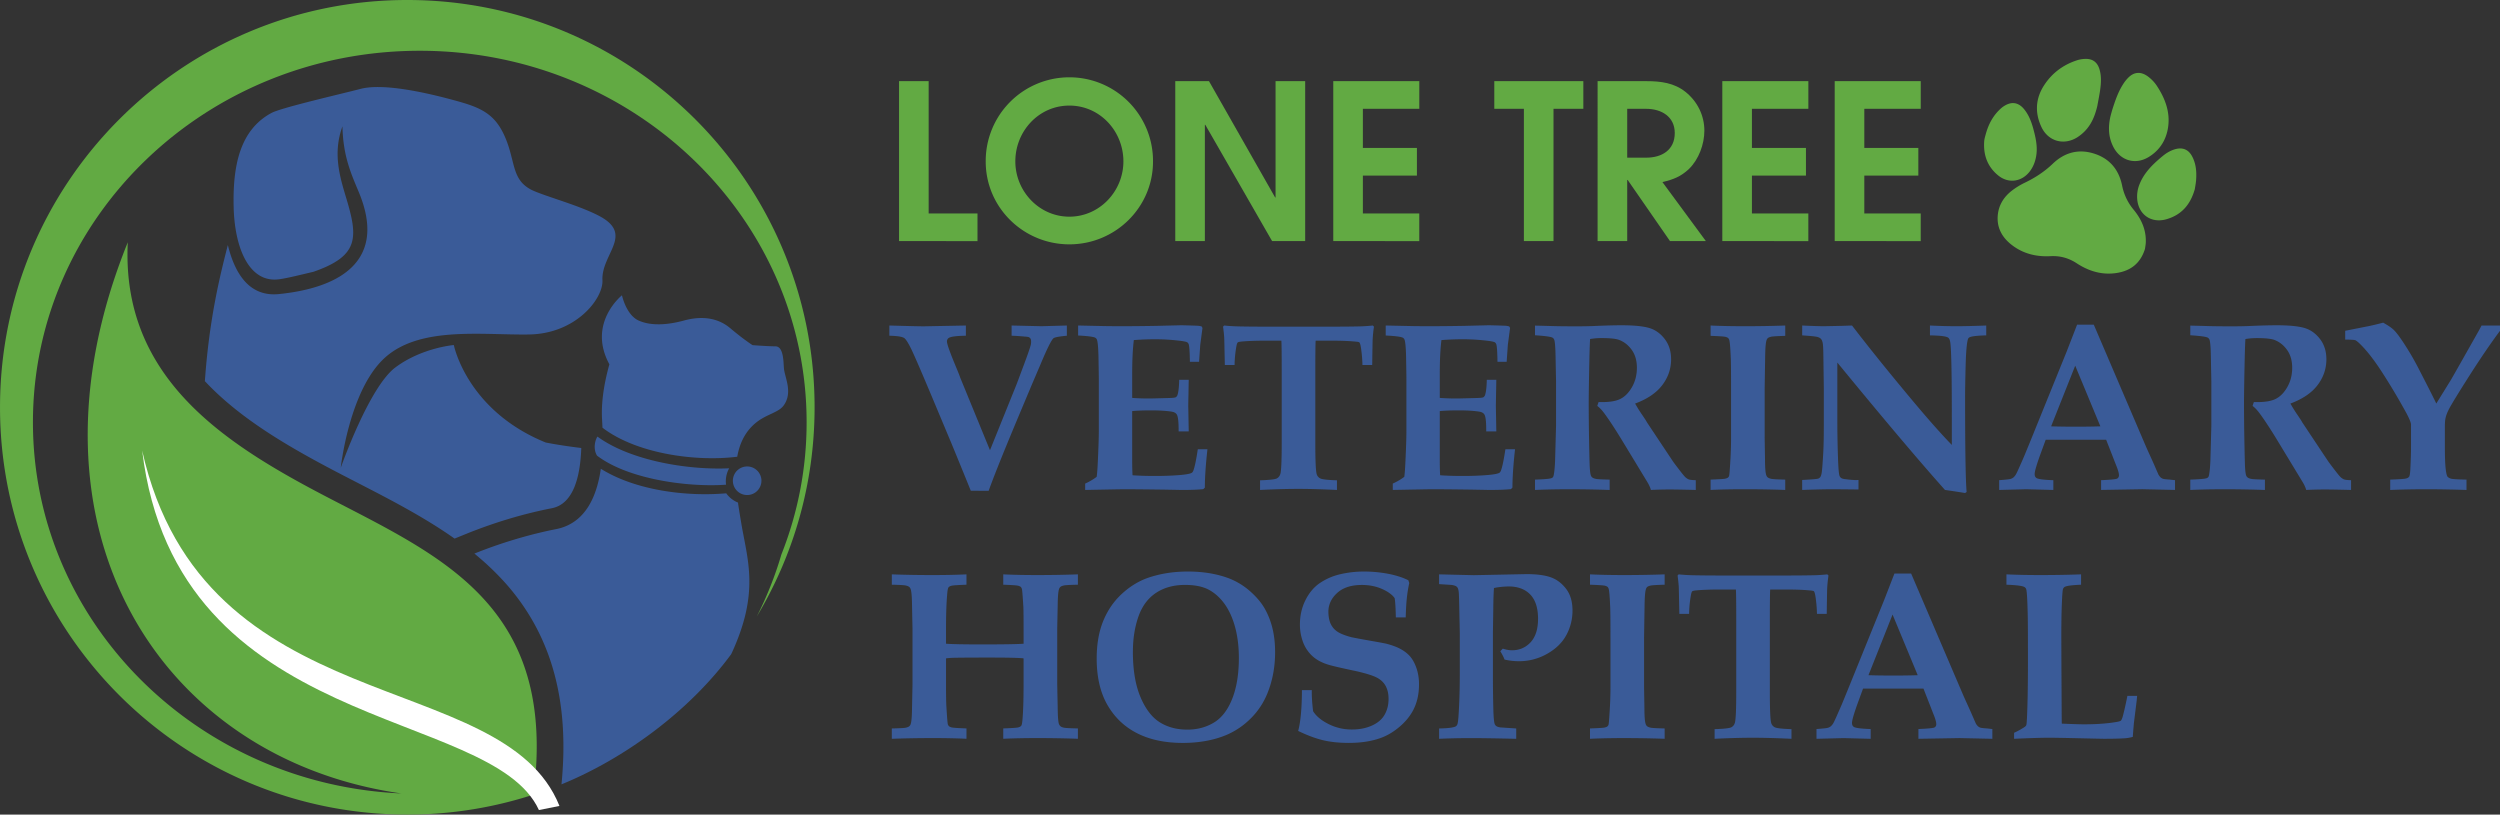 <svg id="Layer_1" data-name="Layer 1" xmlns="http://www.w3.org/2000/svg" viewBox="0 0 5665.73 1846.1"><rect x="0" y="0" width="5665.73" height="1846.1" fill="#333333" stroke="none"/><g id="Layer_1-2" data-name="Layer_1"><g id="_2237594296672" data-name=" 2237594296672"><path d="M1045.54,90.79c-509.78,0-923,413.26-923,923.05s413.26,923,923,923a921.6,921.6,0,0,0,295.87-48.47V1850l-5.66,1.72c34.72-398.77-225.79-505.59-480-638.6C624,1091.91,397.06,942.67,412.12,639.85,149.88,1288.33,485.67,1811.36,1032.29,1889c-464.89-20.83-835.15-389.42-835.15-841.11,0-465.06,392.5-842.07,876.69-842.07s876.68,377,876.68,842.07a810.44,810.44,0,0,1-57.18,299.6,816.64,816.64,0,0,1-55.86,140.7c83.24-138.63,131.12-300.91,131.12-474.39,0-509.79-413.26-923-923-923Z" transform="translate(-122.5 -90.79)" fill="#62aa43" fill-rule="evenodd"/><path d="M444.7,1112c78.3,646.27,790.63,577.84,899.14,814.57l46.53-9.31C1262.88,1598.51,584.07,1732.15,444.7,1112Z" transform="translate(-122.5 -90.79)" fill="#fff" fill-rule="evenodd"/><path d="M1879.81,875.68c18.8,0,18.13,35.82,19.28,49.52,1.78,21.26,20.58,53.94,0,83.74-11.58,16.77-37.52,19.76-61.54,38.4-25.87,20.09-38.81,47.88-44.27,78.54-94.93,11.78-228.86-7.09-305.37-65.8-.26-6.43-.58-12.55-.93-18.25-2.79-45.38,7.62-93.58,16.58-125.37C1452.81,823.05,1532.05,760,1532.05,760s9.41,44.39,37.66,57.17,65.92,10.09,102.92,0,74.67-8.07,104.94,17.49S1828,873,1828,873s35,2.69,51.79,2.69Zm-392-149.74c-2.72-60.08,72.84-103.51-7.63-145.91-48.06-25.32-130.54-46.53-155.65-60.3-43.16-23.67-33.77-64.56-57.94-119.47-21-47.65-49.45-63.92-103.15-79-70.8-19.94-171.52-42.89-224.38-28.91-41.72,11-178.78,42.27-201.51,54.53C666.33,385.28,649.84,466,652,559.41c2.16,94.15,35.51,174.48,104.5,164.1,21.11-3.17,46.55-9.83,76.14-16.69,103.9-36,101.55-77.59,74.43-167.43-14.79-49-30.59-101.52-8.47-162.24C900,445.69,918.83,485.7,936,527.09c63,152-38.72,215.59-181.26,230.14-65.08,6.63-99.25-42.91-115.87-111.17-16.5,64.59-41.93,163.55-52.07,308.51,70.93,76,166,134.22,254.86,182.54q21,11.4,42.12,22.44c89.55,46.85,184.9,92.52,268.9,151.82l26.73-10.82c61.7-25,128.34-45.28,193.76-58,51.72-10.08,64.7-78.28,66.68-136.47-27.35-3.3-54.26-7.34-80.59-12.4-179-72.75-208.24-220.91-208.24-220.91s-72.81,6-132.64,50.86S894.71,1151,894.71,1151s18.94-174.51,98.73-248.32,223-52,328.68-53.88,167.61-80.95,165.7-122.85Zm360.33,454.38a32.37,32.37,0,1,1-9.48-22.9A32.33,32.33,0,0,1,1848.15,1180.32Zm-372.7-57c-9.18-15.7-4.38-34.73,1-43.15,75.16,55.2,206.78,76.26,298.57,71.91a60.92,60.92,0,0,0-7.09,37.18c-86.35,6.17-222.1-12.15-292.47-65.94Zm8.68,29.79c79.41,49.8,196,63.49,284.2,55.65a60.65,60.65,0,0,0,26.66,21c2.19,15.69,4.79,30.8,7.1,44.7,14.37,86.57,42.82,158.44-22.38,298.77C1684.48,1702.79,1537.79,1810,1395,1868.38c17.06-172.32-13.43-333.5-133.94-463.64a625.67,625.67,0,0,0-63.48-59.33c74.94-30.34,143.87-47.4,184.85-55.39,66.65-13,92.65-73.91,101.72-136.87Z" transform="translate(-122.5 -90.79)" fill="#3a5b98" fill-rule="evenodd"/></g></g><path d="M2160,637.19V274.71h67.11V574.49h110.7v62.7Z" transform="translate(-122.5 -90.79)" fill="#62aa43"/><path d="M2546,644.54c-103.85,0-189.57-83.28-189.57-187.61a189.57,189.57,0,1,1,379.13,0C2735.53,561.26,2649.81,644.54,2546,644.54Zm0-314.48c-69.56,0-122.46,58.29-122.46,126.38,0,67.6,53.88,125.4,122.46,125.4s122.46-57.8,122.46-125.4C2668.43,388.35,2615.52,330.06,2546,330.06Z" transform="translate(-122.5 -90.79)" fill="#62aa43"/><path d="M3005.44,637.19,2854.08,373.66h-1V637.19H2786V274.71h76.41l149.89,263.53h1V274.71h67.11V637.19Z" transform="translate(-122.5 -90.79)" fill="#62aa43"/><path d="M3144.06,637.19V274.71h195v62.7H3211.17v88.66h122.46v62.7H3211.17v85.72H3339v62.7Z" transform="translate(-122.5 -90.79)" fill="#62aa43"/><path d="M3643.2,337.41V637.19h-67.11V337.41H3509v-62.7H3710.8v62.7Z" transform="translate(-122.5 -90.79)" fill="#62aa43"/><path d="M3907.22,637.19l-96-138.63h-1V637.19h-67.11V274.71h111.19c31.84,0,62.7,3.92,88.17,24.49,26.94,21.55,42.62,53.39,42.62,87.68,0,30.86-12.74,65.15-34.78,86.7-18.61,17.64-35.76,24-60.25,29.88l98.46,133.73Zm-53.88-299.78h-43.1v110.7h43.1c35.76,0,64.66-17.63,64.66-55.84C3918,355,3887.63,337.41,3853.34,337.41Z" transform="translate(-122.5 -90.79)" fill="#62aa43"/><path d="M4025.76,637.19V274.71h195v62.7H4092.87v88.66h122.46v62.7H4092.87v85.72h127.85v62.7Z" transform="translate(-122.5 -90.79)" fill="#62aa43"/><path d="M4280.47,637.19V274.71h195v62.7H4347.58v88.66H4470v62.7H4347.58v85.72h127.85v62.7Z" transform="translate(-122.5 -90.79)" fill="#62aa43"/><path d="M2322.63,1203q-22.65-55.95-43.42-106.29l-37.83-90.3q-44.49-106.29-54.74-126.67t-15.58-23.3q-8-4.26-33-4.8V828.49q63.93,1.86,77.78,1.86l95.63-1.86v23.17q-22.38.27-32.5,2.67-5.86,1.33-8.12,3.86a9.41,9.41,0,0,0-2.27,6.52q0,8,17.58,50.62,10.13,24.51,10.79,26.5c.44,1.33,1,3,1.74,4.93l67.39,164.36,59.14-146.51q2.11-5.05,18.91-50.35,12-32,14.65-42.89a39.35,39.35,0,0,0,.53-6.39q0-4.53-1.46-6.79a8.78,8.78,0,0,0-3.87-3.33c-1.24-.53-4.44-1-9.59-1.33q-17.31-1.6-29.3-1.87V828.49l67.66,1.6,57.54-1.6v23.17q-25.85,2.4-30.1,5.6-7.18,5.58-30.1,60.46l-18.91,44.22-36,85.78q-45.83,109.74-62.07,155.3Z" transform="translate(-122.5 -90.79)" fill="#3a5b98"/><path d="M2581.82,1201.15v-14.38q16-7.45,26.1-15.45,1.6-11.19,2.67-36.23,2.13-45.81,2.13-66.6V948.62q0-6.92-.8-51.94-.81-30.1-3.73-36.76a8.76,8.76,0,0,0-4-4q-7.18-3.2-38.36-4.79V828.49l61.8,1.33q18.39.27,35.17.27,36.48,0,81.24-.8l54.08-1.34q9.59,0,38.89,1.07a40.08,40.08,0,0,1,8.79,1.6l1.86,3.46-5.06,38.36q-.27,4-2.66,38.36h-20.78q-.54-31.42-2.4-38.63a9.73,9.73,0,0,0-3.19-5.32q-3.46-2.4-21.31-4.27a468.72,468.72,0,0,0-51.68-2.93q-23.72,0-48.48,1.87-3.73,30.11-3.73,76.45v54.61q18.11,1.33,37.82,1.33,6.14,0,44.22-1.07,14.39-.26,16.92-1.86a10.1,10.1,0,0,0,3.86-5.6q3.2-10.11,3.73-33.83h21.58l-1.07,58.61,1.07,58.33h-22.91q.26-30.88-4-38.09-3.2-5.33-11.45-6.66-18.39-2.93-47.15-2.93-25.84,0-42.62,1.6v112.95q0,18.92.8,32.49,21.57,1.61,51.14,1.6,28.77,0,53.15-1.86t30-5.33q1.86-1.07,3.47-4.79,4.79-12.79,10.12-48.49h21.84q-5.86,52.76-5.86,86.84l-3.46,3.47q-17.06,1.86-48.48,1.86l-42.89-.8q-63.4-.8-87.37-.8Q2664.4,1199.55,2581.82,1201.15Z" transform="translate(-122.5 -90.79)" fill="#3a5b98"/><path d="M2978.19,1201.15v-21.84q32-1.07,38-4.26t8.12-10.66q2.94-11.45,2.93-69V935.84q0-65.26-.8-73h-38.09q-28.77,0-50.61,1.86-8.79.81-10.12,2.14-1.87,1.59-3.2,9.32a262.62,262.62,0,0,0-4,41.82h-22.11q-1.08-54.6-1.34-61.53-.8-11.73-2.66-25.31l2.4-2.66q12.51,1.34,26.64,1.86,22.91.79,88.17.8H3119.1q67.14,0,89.78-.8,12.24-.52,24.77-1.86l2.66,2.66a283.55,283.55,0,0,0-2.93,28.5q-.27,2.15-1.06,58.34h-22.11a311.08,311.08,0,0,0-3.47-39.69q-1.59-9.59-3.46-11.45c-1.06-.89-3.91-1.51-8.52-1.87q-21.86-2.13-52.48-2.13h-38.09q-.81,9.33-.8,73V1095.4q0,57.54,2.93,69.26a15.82,15.82,0,0,0,8,10.25q6.12,3.35,38.09,4.4v21.84q-51.68-2.4-87.1-2.4Q3027.47,1198.75,2978.19,1201.15Z" transform="translate(-122.5 -90.79)" fill="#3a5b98"/><path d="M3278.93,1201.15v-14.38q16-7.45,26.11-15.45,1.59-11.19,2.66-36.23,2.13-45.81,2.13-66.6V948.62q0-6.92-.8-51.94-.8-30.1-3.73-36.76a8.78,8.78,0,0,0-4-4q-7.2-3.2-38.36-4.79V828.49l61.8,1.33q18.38.27,35.16.27,36.49,0,81.25-.8l54.07-1.34q9.6,0,38.9,1.07a40.08,40.08,0,0,1,8.79,1.6l1.86,3.46-5.06,38.36q-.27,4-2.67,38.36h-20.77q-.54-31.42-2.4-38.63a9.74,9.74,0,0,0-3.2-5.32q-3.46-2.4-21.31-4.27a468.67,468.67,0,0,0-51.67-2.93q-23.72,0-48.49,1.87-3.74,30.11-3.73,76.45v54.61q18.12,1.33,37.83,1.33,6.12,0,44.22-1.07,14.38-.26,16.91-1.86a10.06,10.06,0,0,0,3.87-5.6q3.2-10.11,3.73-33.83h21.57l-1.06,58.61,1.06,58.33h-22.9q.26-30.88-4-38.09-3.2-5.33-11.45-6.66-18.39-2.93-47.15-2.93-25.84,0-42.63,1.6v112.95q0,18.92.8,32.49,21.58,1.61,51.15,1.6,28.77,0,53.14-1.86t30-5.33c1.24-.71,2.4-2.31,3.46-4.79q4.8-12.79,10.13-48.49H3556q-5.86,52.76-5.86,86.84l-3.47,3.47q-17,1.86-48.48,1.86l-42.88-.8q-63.41-.8-87.38-.8Q3361.51,1199.55,3278.93,1201.15Z" transform="translate(-122.5 -90.79)" fill="#3a5b98"/><path d="M3601.25,850.6V828.75q6.14,0,42.62,1.07,17.85.54,50.62.53,28,0,47.94-1.06,33-1.34,54.61-1.34,41.82,0,62.6,6t35.43,24.9q14.64,18.93,14.65,46.09,0,32.23-20,58.6t-61.53,41.82q6.64,12,15.18,24.51t10,15.18c1,1.78,2,3.47,3.06,5.06l41.29,62.07q16.51,24.78,17.85,26.64,20,26.64,24.51,31.43a27.83,27.83,0,0,0,8.79,6.66q4.26,1.88,16.78,2.13v22.11q-41-1.07-59.4-1.06-21.32,0-42.36,1.06-1.33-5.85-6.39-15.18l-57-94q-24.53-40.5-41.56-63.67-8.53-11.71-16.52-17.58l2.93-8.79q32,1.07,48.22-6.53T3821,968.2q11.17-19.58,11.18-43.82,0-24.5-11.72-40.75t-29-22.65q-11.19-4-40-4a150.73,150.73,0,0,0-25.31,2.13q-.79,9.58-1.59,43.15Q3723,977.66,3723,1003q0,39.94.8,84.7,1,54.88,1.6,62.34.8,14.91,2.93,19.44a10.68,10.68,0,0,0,3.46,3.87q2.4,1.73,7.72,2.79t30.9,1.6v23.44q-45.54-1.59-92.16-1.6-41.56,0-77,1.6v-23.44q30.38-1.07,36-2.93a8.28,8.28,0,0,0,4.67-2.66c1-1.24,1.73-3.73,2.26-7.46q1.86-10.4,2.66-31.43l2.13-77.79V956.62l-1.06-56.21q-.54-33.3-3.2-40a10,10,0,0,0-4-4.53Q3634.27,852.72,3601.25,850.6Z" transform="translate(-122.5 -90.79)" fill="#3a5b98"/><path d="M4168.38,828.49v23.44q-26.91.8-32,2c-3.38.8-5.77,1.77-7.19,2.93a8.7,8.7,0,0,0-2.93,4.39q-1.87,4.53-2.67,17.32-.54,6.93-.8,26.1-1.07,65.54-1.06,70.59v107.35l.8,48.75q0,27.44,2.66,35.7a10.8,10.8,0,0,0,3.6,5.72c1.68,1.33,4.35,2.4,8,3.2s14.16,1.38,31.57,1.73v23.44q-43.43-1.59-92.7-1.6-42.9,0-76.46,1.6v-23.44q27.71-1.07,32-1.86,5.59-1.06,7.59-2.93a8.25,8.25,0,0,0,2.53-4.27q.8-3.2,2.13-25,2.13-32,2.13-59.13V973.13q0-53-.53-68.19-1.34-33.83-3.2-42.36a11.4,11.4,0,0,0-2.53-5.32c-1.15-1.24-3.28-2.27-6.39-3.07s-14.34-1.55-33.7-2.26V828.49q33.57,1.59,77,1.6Q4125,830.09,4168.38,828.49Z" transform="translate(-122.5 -90.79)" fill="#3a5b98"/><path d="M4206.73,1178.51q31.44-1.6,36-2.93a11.38,11.38,0,0,0,4.93-3.46c1.34-1.6,2.44-4.89,3.33-9.86q1.61-10.12,3.73-49,1.07-22.11,1.07-57.54V970.2l-1.07-77.52q-.27-19.44-1.6-25.3t-3.86-8.66q-2.54-2.79-8.39-4.39t-34.1-3.47V828.49q33.83,1.59,49.82,1.6l38.62-.8,24.51-.8q54.87,71.65,132.92,165.15,56.2,67.39,93.24,105.49v-61.54q0-143.29-3.2-168.61-1.06-9.86-4.8-12.79-6.12-4.8-41.55-5.33V828.49q32.49,1.59,59.67,1.6,26.37,0,67.92-1.6v22.37q-32.49.81-38.62,4.8a6.82,6.82,0,0,0-2.93,4q-4,13.33-5.2,60.87t-1.19,70.19q0,177.15,3.46,215l-3.46,2.4q-22.38-3.74-45.56-6.93-86-96.15-244-288.75v132.65q0,41.29,1.6,86,1.07,30.92,3.2,37.56a10.72,10.72,0,0,0,3.59,5.2c1.69,1.33,4.66,2.26,8.93,2.8q17.31,2.13,25.3,2.13c1.07,0,2.84-.09,5.33-.27v21.58q-50.61-.54-57.54-.54-25.84,0-70.06,1.6Z" transform="translate(-122.5 -90.79)" fill="#3a5b98"/><path d="M4653.19,1201.15V1179q21.57-1.59,25.7-2.79a18.59,18.59,0,0,0,7.06-3.73,30,30,0,0,0,6-8q3.06-5.44,18.25-40.62,6.93-16.51,26.64-65.26l69.52-171.55,23.45-60.47h37.82l119.07,278.1,16.52,36.5,10.65,24.5a26.82,26.82,0,0,0,5.07,6.93,16,16,0,0,0,5.46,3.2q3.06,1.07,15.58,1.86,4,.54,11.72,1.33v22.11l-74-1.6-93.5,1.6V1179q32.22-1.32,36.36-3.59t4.13-7.6q0-6.64-6.13-21.84l-22.91-58.6H4758.67l-11.72,32q-13.32,36.77-13.32,45.82,0,6.39,4.26,9.06,6.4,3.74,38.1,4.79v22.11l-61.54-1.6ZM4770.93,1057q25,.8,56.73.8,30.63,0,54.88-.8l-57-137.45Z" transform="translate(-122.5 -90.79)" fill="#3a5b98"/><path d="M5086.32,850.6V828.75q6.12,0,42.62,1.07,17.85.54,50.61.53,28,0,47.95-1.06,33-1.34,54.61-1.34,41.82,0,62.6,6t35.43,24.9q14.64,18.93,14.65,46.09,0,32.23-20,58.6t-61.54,41.82q6.66,12,15.19,24.51t10,15.18c1,1.78,2,3.47,3.06,5.06l41.29,62.07q16.52,24.78,17.85,26.64,20,26.64,24.5,31.43a27.94,27.94,0,0,0,8.79,6.66q4.26,1.88,16.79,2.13v22.11q-41-1.07-59.41-1.06-21.32,0-42.35,1.06-1.34-5.85-6.39-15.18l-57-94q-24.51-40.5-41.55-63.67-8.54-11.71-16.52-17.58l2.93-8.79q32,1.07,48.21-6.53t27.44-27.17q11.19-19.58,11.19-43.82,0-24.5-11.72-40.75t-29-22.65q-11.17-4-39.95-4a150.64,150.64,0,0,0-25.31,2.13q-.8,9.58-1.6,43.15-1.59,75.39-1.6,100.7,0,39.94.8,84.7,1.07,54.88,1.6,62.34.79,14.91,2.93,19.44a10.87,10.87,0,0,0,3.46,3.87q2.4,1.73,7.73,2.79t30.9,1.6v23.44q-45.55-1.59-92.17-1.6-41.55,0-77,1.6v-23.44q30.36-1.07,36-2.93a8.25,8.25,0,0,0,4.66-2.66c1-1.24,1.73-3.73,2.27-7.46q1.86-10.4,2.66-31.43l2.13-77.79V956.62l-1.06-56.21q-.54-33.3-3.2-40a10,10,0,0,0-4-4.53Q5119.35,852.72,5086.32,850.6Z" transform="translate(-122.5 -90.79)" fill="#3a5b98"/><path d="M5643.85,1005.36,5677.42,951q8.52-14.64,50.61-89.24,14.64-25.56,18.38-33.29h41.82v12q-32.23,43.42-69.52,102t-46.09,75.38q-5.86,11.46-7.72,20-1.6,6.14-1.6,20v45q0,33.83,1.73,49.28t4.13,18.64c1.6,2.14,4.26,3.73,8,4.8s15.45,1.78,35.16,2.13v23.44q-50.88-1.59-91.9-1.6-40,0-81,1.6v-23.44q30.38-1.07,35.56-2.4c3.47-.88,5.86-2.22,7.2-4s2.26-7.1,2.79-16q1.61-30.36,1.6-51.67v-50.61q0-6.13-10.12-25.31-25.05-45.81-53.54-90.3-23.17-36.23-43.16-58.07-13.32-14.39-18.91-17.32-3.47-1.6-23.44-1.6v-20l56.47-11.18q14.39-3.21,29.57-7.2,16.24,9.06,23.71,16.12t20.51,26.5A631.71,631.71,0,0,1,5606.29,931Q5637.46,991.52,5643.85,1005.36Z" transform="translate(-122.5 -90.79)" fill="#3a5b98"/><path d="M2143.62,1765.12v-23.45q25.3-.53,30.9-1.59c3.73-.71,6.48-1.74,8.26-3.07a10.48,10.48,0,0,0,3.73-5.72q2.65-8,2.93-37l1.07-53V1516.58l-1.07-52.47q-.27-29.58-2.93-37.56a10.79,10.79,0,0,0-3.6-5.73c-1.69-1.33-4.39-2.4-8.12-3.2s-14.12-1.37-31.17-1.73v-23.44q43.7,1.6,92.17,1.6,43.41,0,77-1.6v23.44q-28.5,1.06-33.56,2.27c-3.38.8-5.77,2.09-7.19,3.86s-2.49,8-3.2,18.65q-2.4,27.16-2.4,78.31v30.63q19.18,1.61,80.45,1.6,77.25,0,95.36-1.6V1519q0-41.28-.53-53-2.13-35.42-3.2-40a10.25,10.25,0,0,0-2.53-4.92c-1.15-1.16-3.28-2.13-6.39-2.93s-14.25-1.56-33.43-2.27v-23.44q33.57,1.6,77,1.6,48.48,0,92.17-1.6v23.44q-25.31.54-30.9,1.6t-8.26,3.06a10.58,10.58,0,0,0-3.73,5.73q-2.65,8.27-2.93,37l-1.06,53.27v124.67l1.06,52.21q.27,29.83,2.67,37.56a13.18,13.18,0,0,0,3.86,5.86q2.53,2.13,8.12,3.2t31.17,1.59v23.45q-43.7-1.61-92.17-1.6-43.41,0-77,1.6v-23.45q28.5-1.05,33.56-2.26c3.38-.8,5.77-2.09,7.2-3.86s2.48-8,3.19-18.65q2.13-27.17,2.13-78.31v-55.68q-13.32-1.86-77.51-1.86-61.54,0-82,.53-8.25.27-16.25,1.33v55.68q0,41.55.8,53,2.13,35.43,3.2,40.22a10.11,10.11,0,0,0,2.53,4.66c1.15,1.16,3.28,2.13,6.39,2.93s14.25,1.56,33.43,2.26v23.45q-33.55-1.61-77-1.6Q2187.31,1763.52,2143.62,1765.12Z" transform="translate(-122.5 -90.79)" fill="#3a5b98"/><path d="M2607.92,1583.18q0-48.75,14.79-85t42.22-61.53q27.43-25.31,59.67-36.49,41.28-14.12,90-14.12,48.48,0,87.91,13.58a159.34,159.34,0,0,1,51.81,30q22.5,19.58,34.23,40.09a173.07,173.07,0,0,1,17.71,45q6,24.51,6,54.07,0,50.09-17.32,93a168.53,168.53,0,0,1-37.42,56.74,174.46,174.46,0,0,1-56.08,38.09q-43.16,17.85-98.56,17.85-59.92,0-102.95-21.71t-67.53-64.07Q2607.92,1646.32,2607.92,1583.18Zm82-15.72q0,62.07,17.05,102.69t43.68,57.41q26.64,16.77,62.87,16.78,33.55,0,60.07-16t41.55-54.08q15-38.08,15-92.43,0-37.29-8.12-68.2T2898.81,1461q-15.18-21.7-35.83-33.16t-54.74-11.46q-38.89,0-66.19,18.25t-39.7,53.94Q2690,1524.31,2690,1567.46Z" transform="translate(-122.5 -90.79)" fill="#3a5b98"/><path d="M3308.23,1490h-22.37q-.54-30.9-2.67-43.69-8.25-11.71-28.63-20.78t-45.68-9.06q-36.24,0-56.08,18.25T3133,1477.43q.26,17.58,5.86,28.5a42.87,42.87,0,0,0,16,17.31q10.39,6.4,30.63,11.72,15.45,3.19,43,8t35.83,6.66q21.58,5.6,34.9,13.46t21.17,18.11q7.86,10.26,12.92,25.84a113,113,0,0,1,5.07,35q0,34.1-14.12,59.93-10.66,19.45-29.57,35.57t-38.89,24.1q-32,12.8-76.72,12.79-32.76,0-58.34-6.13t-56.2-21q8.25-30.37,8.52-92.44h22.38q-.54,19.18,2.93,47.69,10.11,16.51,34.63,29a115.88,115.88,0,0,0,53.54,12.52q25.3,0,45.15-8.92t28.77-24.64q8.92-15.72,8.92-35.7,0-16.77-6.26-28.77t-19.58-19.18q-13.32-7.18-46.88-14.91-48.21-10.12-63.4-14.65-22.91-6.93-36.89-20a81.54,81.54,0,0,1-20.91-31.57,112.64,112.64,0,0,1-6.93-39.82q0-29.84,12.52-55t33-39a137.58,137.58,0,0,1,46.35-19.85,234.2,234.2,0,0,1,53-6,291.63,291.63,0,0,1,54.74,5.06q26.51,5.06,46,14.65l2.14,6.39a318,318,0,0,0-5.47,34Q3309,1462.78,3308.23,1490Z" transform="translate(-122.5 -90.79)" fill="#3a5b98"/><path d="M3383.89,1414.56v-22.11l78.84,1.87,119.08-2.4q34.89,0,55.14,7.19t34.76,26.11q14.52,18.91,14.52,49a115.58,115.58,0,0,1-14,55.94q-14,25.85-43.68,42.49a127.92,127.92,0,0,1-63.54,16.65,143.74,143.74,0,0,1-32.76-3.73q-2.67-7.45-9.59-18.92l5.59-5.86a86.69,86.69,0,0,0,11.06,2.8,54,54,0,0,0,9.46.93q25.83,0,42.62-18.25t16.78-53.14q0-36.5-17.58-54.87t-49-18.38a181.17,181.17,0,0,0-33.29,3.46q-1.35,16.51-1.6,48.48l-.8,52.21v101q0,37.29,1.06,77.25.81,23.18,2.93,29.3a11.19,11.19,0,0,0,3.6,4.66q2.54,2,9.19,3.07l36,2.39v23.45q-68.19-1.61-102.55-1.6-37.83,0-72.19,1.6v-23.45q29.57-.53,37.29-4.52a9.06,9.06,0,0,0,3.73-4q1.86-3.72,2.93-19.45,2.92-42.62,2.93-94.83v-94l-1.07-50.08q-.52-32.22-1.19-40.22t-2.54-11.46a9.54,9.54,0,0,0-3.59-3.72c-1.69-1.07-4.75-2-9.19-2.94Z" transform="translate(-122.5 -90.79)" fill="#3a5b98"/><path d="M3895.07,1392.45v23.44q-26.91.79-32,2t-7.19,2.93a8.79,8.79,0,0,0-2.93,4.4q-1.86,4.53-2.66,17.31-.54,6.93-.8,26.11-1.07,65.52-1.07,70.59v107.35l.8,48.74q0,27.45,2.67,35.7a10.76,10.76,0,0,0,3.59,5.73q2.53,2,8,3.19t31.57,1.73v23.45q-43.43-1.61-92.7-1.6-42.9,0-76.45,1.6v-23.45q27.7-1.05,32-1.86,5.6-1.07,7.6-2.93a8.22,8.22,0,0,0,2.53-4.26q.79-3.19,2.13-25,2.13-32,2.13-59.14V1537.09q0-53-.53-68.19-1.35-33.83-3.2-42.35a11.49,11.49,0,0,0-2.53-5.33q-1.74-1.86-6.39-3.06t-33.7-2.27v-23.44q33.55,1.6,77,1.6Q3851.65,1394.05,3895.07,1392.45Z" transform="translate(-122.5 -90.79)" fill="#3a5b98"/><path d="M4008.28,1765.12v-21.85q32-1.05,38-4.26t8.12-10.65q2.94-11.46,2.93-69V1499.8q0-65.27-.79-73h-38.1q-28.77,0-50.61,1.87-8.79.79-10.12,2.13-1.87,1.59-3.2,9.32a262.73,262.73,0,0,0-4,41.82h-22.11q-1.07-54.6-1.33-61.53-.81-11.72-2.67-25.31l2.4-2.66q12.51,1.33,26.64,1.87,22.9.79,88.17.79H4149.2q67.13,0,89.77-.79,12.24-.54,24.77-1.87l2.66,2.66a283.72,283.72,0,0,0-2.93,28.51q-.27,2.13-1.06,58.33H4240.3a311.08,311.08,0,0,0-3.47-39.69q-1.59-9.59-3.46-11.45c-1.06-.89-3.91-1.51-8.52-1.87q-21.86-2.12-52.48-2.13h-38.09q-.79,9.33-.8,73v159.56q0,57.54,2.93,69.26a15.84,15.84,0,0,0,8,10.26q6.12,3.33,38.09,4.39v21.85q-51.67-2.4-87.1-2.4Q4057.56,1762.72,4008.28,1765.12Z" transform="translate(-122.5 -90.79)" fill="#3a5b98"/><path d="M4239.23,1765.12V1743q21.59-1.6,25.71-2.8a18.59,18.59,0,0,0,7.06-3.73,30,30,0,0,0,6-8q3.06-5.46,18.25-40.62,6.92-16.51,26.64-65.27l69.52-171.55,23.44-60.46h37.83l119.07,278.1,16.51,36.49,10.66,24.51a26.69,26.69,0,0,0,5.06,6.92,16,16,0,0,0,5.46,3.2q3.06,1.07,15.58,1.86c2.67.36,6.57.8,11.73,1.34v22.11l-74.06-1.6-93.5,1.6V1743q32.23-1.34,36.36-3.6c2.76-1.51,4.13-4,4.13-7.59q0-6.66-6.12-21.84l-22.91-58.61H4344.72l-11.72,32q-13.32,36.75-13.32,45.81,0,6.4,4.26,9.06,6.39,3.74,38.09,4.8v22.11l-61.53-1.6ZM4357,1621q25,.81,56.74.8,30.63,0,54.87-.8l-57-137.45Z" transform="translate(-122.5 -90.79)" fill="#3a5b98"/><path d="M4687,1765.12v-13.59a173.67,173.67,0,0,0,19.44-10.39q5.59-3.2,7.19-5.33a6.27,6.27,0,0,0,1.34-2.93q1.32-6.64,2.39-47.54t1.07-98.17q0-84.17-.53-103.88-1.07-50.08-3.47-57.28a8.22,8.22,0,0,0-4-4.79q-6.14-4-40.76-5.33v-23.44q33.82,1.6,77.25,1.6,48.48,0,91.9-1.6v23.44q-30.11,1.33-36.76,4.8a9.3,9.3,0,0,0-4.26,5.19q-1.34,3.6-2.53,32.9t-1.2,74q0,4.8.27,77,.26,38.09.4,75.52t.4,45.41q36.75,1.61,50.08,1.6,40.48,0,70.59-4.79,10.92-1.61,13.05-3.47t4.53-9.85q5.33-20.25,10.39-46.35h22.11c-.54,5-.8,7.9-.8,8.79l-6.66,53.81q-2.15,25.3-2.4,30.36a93.38,93.38,0,0,1-15.45,2.93q-16.24,1.34-50.35,1.34-4.79,0-62.59-1.34-44-1-61.27-1.06Q4740.29,1762.72,4687,1765.12Z" transform="translate(-122.5 -90.79)" fill="#3a5b98"/><path d="M4983.68,654.77c-10.2,32.83-32.37,49.6-63.73,54.6-33.1,5.27-63.34-3.8-90.87-21.81-18.28-12-37.66-17.37-59.46-16.22-32.33,1.72-62.46-5.55-88.34-25.83-21.72-17-33.95-39.1-31.19-67.46,2.16-22.2,13.23-40.16,30.27-53.88a164.94,164.94,0,0,1,31.56-19.6c23.12-11.14,44.16-24.92,62.71-42.7,27.25-26.12,59.47-34.39,95.3-22.45,34.38,11.46,54.65,36.39,61.9,71.89a122.4,122.4,0,0,0,25.84,54.42c17.59,21.28,28.6,45.18,27.88,73.4C4985.4,644.88,4984.2,650.6,4983.68,654.77Z" transform="translate(-122.5 -90.79)" fill="#62aa43"/><path d="M4875.66,330.81c-5.07,21.6-13,41.75-28.91,57.8a93.78,93.78,0,0,1-17.06,13.71c-30.22,18.62-65.42,8.66-80.61-23.48C4734,347,4735.4,315,4754.33,285.16c18.14-28.55,44.17-47.93,76.58-58.16a65.13,65.13,0,0,1,17.57-2.72c16.26-.47,26.84,7.2,31.78,22.69,5,15.83,4,32,1.72,48.1C4880.28,307,4877.8,318.9,4875.66,330.81Z" transform="translate(-122.5 -90.79)" fill="#62aa43"/><path d="M4909.35,340.07c6.61-20.65,13.42-41.22,25.4-59.53a85.94,85.94,0,0,1,11.18-13.88c13-12.94,27.87-14,43-3.58a85.1,85.1,0,0,1,23.3,24.82c17.1,26.81,28,55.82,24.23,88-3.58,30.19-18.22,54.93-44.81,70.95-29.84,18-63.38,8.15-79.49-22.74-11.44-21.91-12.22-45-6.94-68.68C4906.39,350.22,4908,345.17,4909.35,340.07Z" transform="translate(-122.5 -90.79)" fill="#62aa43"/><path d="M4623,394.16c6.25-22.61,17-42.6,34.9-58.28a50.32,50.32,0,0,1,5.28-4c17.9-12,34.19-9.46,47.5,7.56,10.18,13,15.83,28.19,20.06,43.91,5.46,20.29,10,40.74,6.19,62-2.3,12.81-6.94,24.59-15.06,34.82-18.32,23-47.79,26.92-70.67,8.42-24.19-19.56-33.89-45.74-32-76.47a45.47,45.47,0,0,1,.95-7.08C4620.92,401.38,4622,397.78,4623,394.16Z" transform="translate(-122.5 -90.79)" fill="#62aa43"/><path d="M5096.58,519.48c-10.32,36.37-31.19,58.61-64.29,68.16-33.68,9.72-62.4-9.69-66.08-43.76a73.36,73.36,0,0,1,4.93-35.1c10.53-26.81,30.49-46,52-63.85,8.58-7.1,18-12.9,28.89-16,17.27-4.89,30.53.8,38.8,16.81,8.49,16.45,10,34.2,8.74,52.26C5099,506.31,5097.3,514.52,5096.58,519.48Z" transform="translate(-122.5 -90.79)" fill="#62aa43"/></svg>